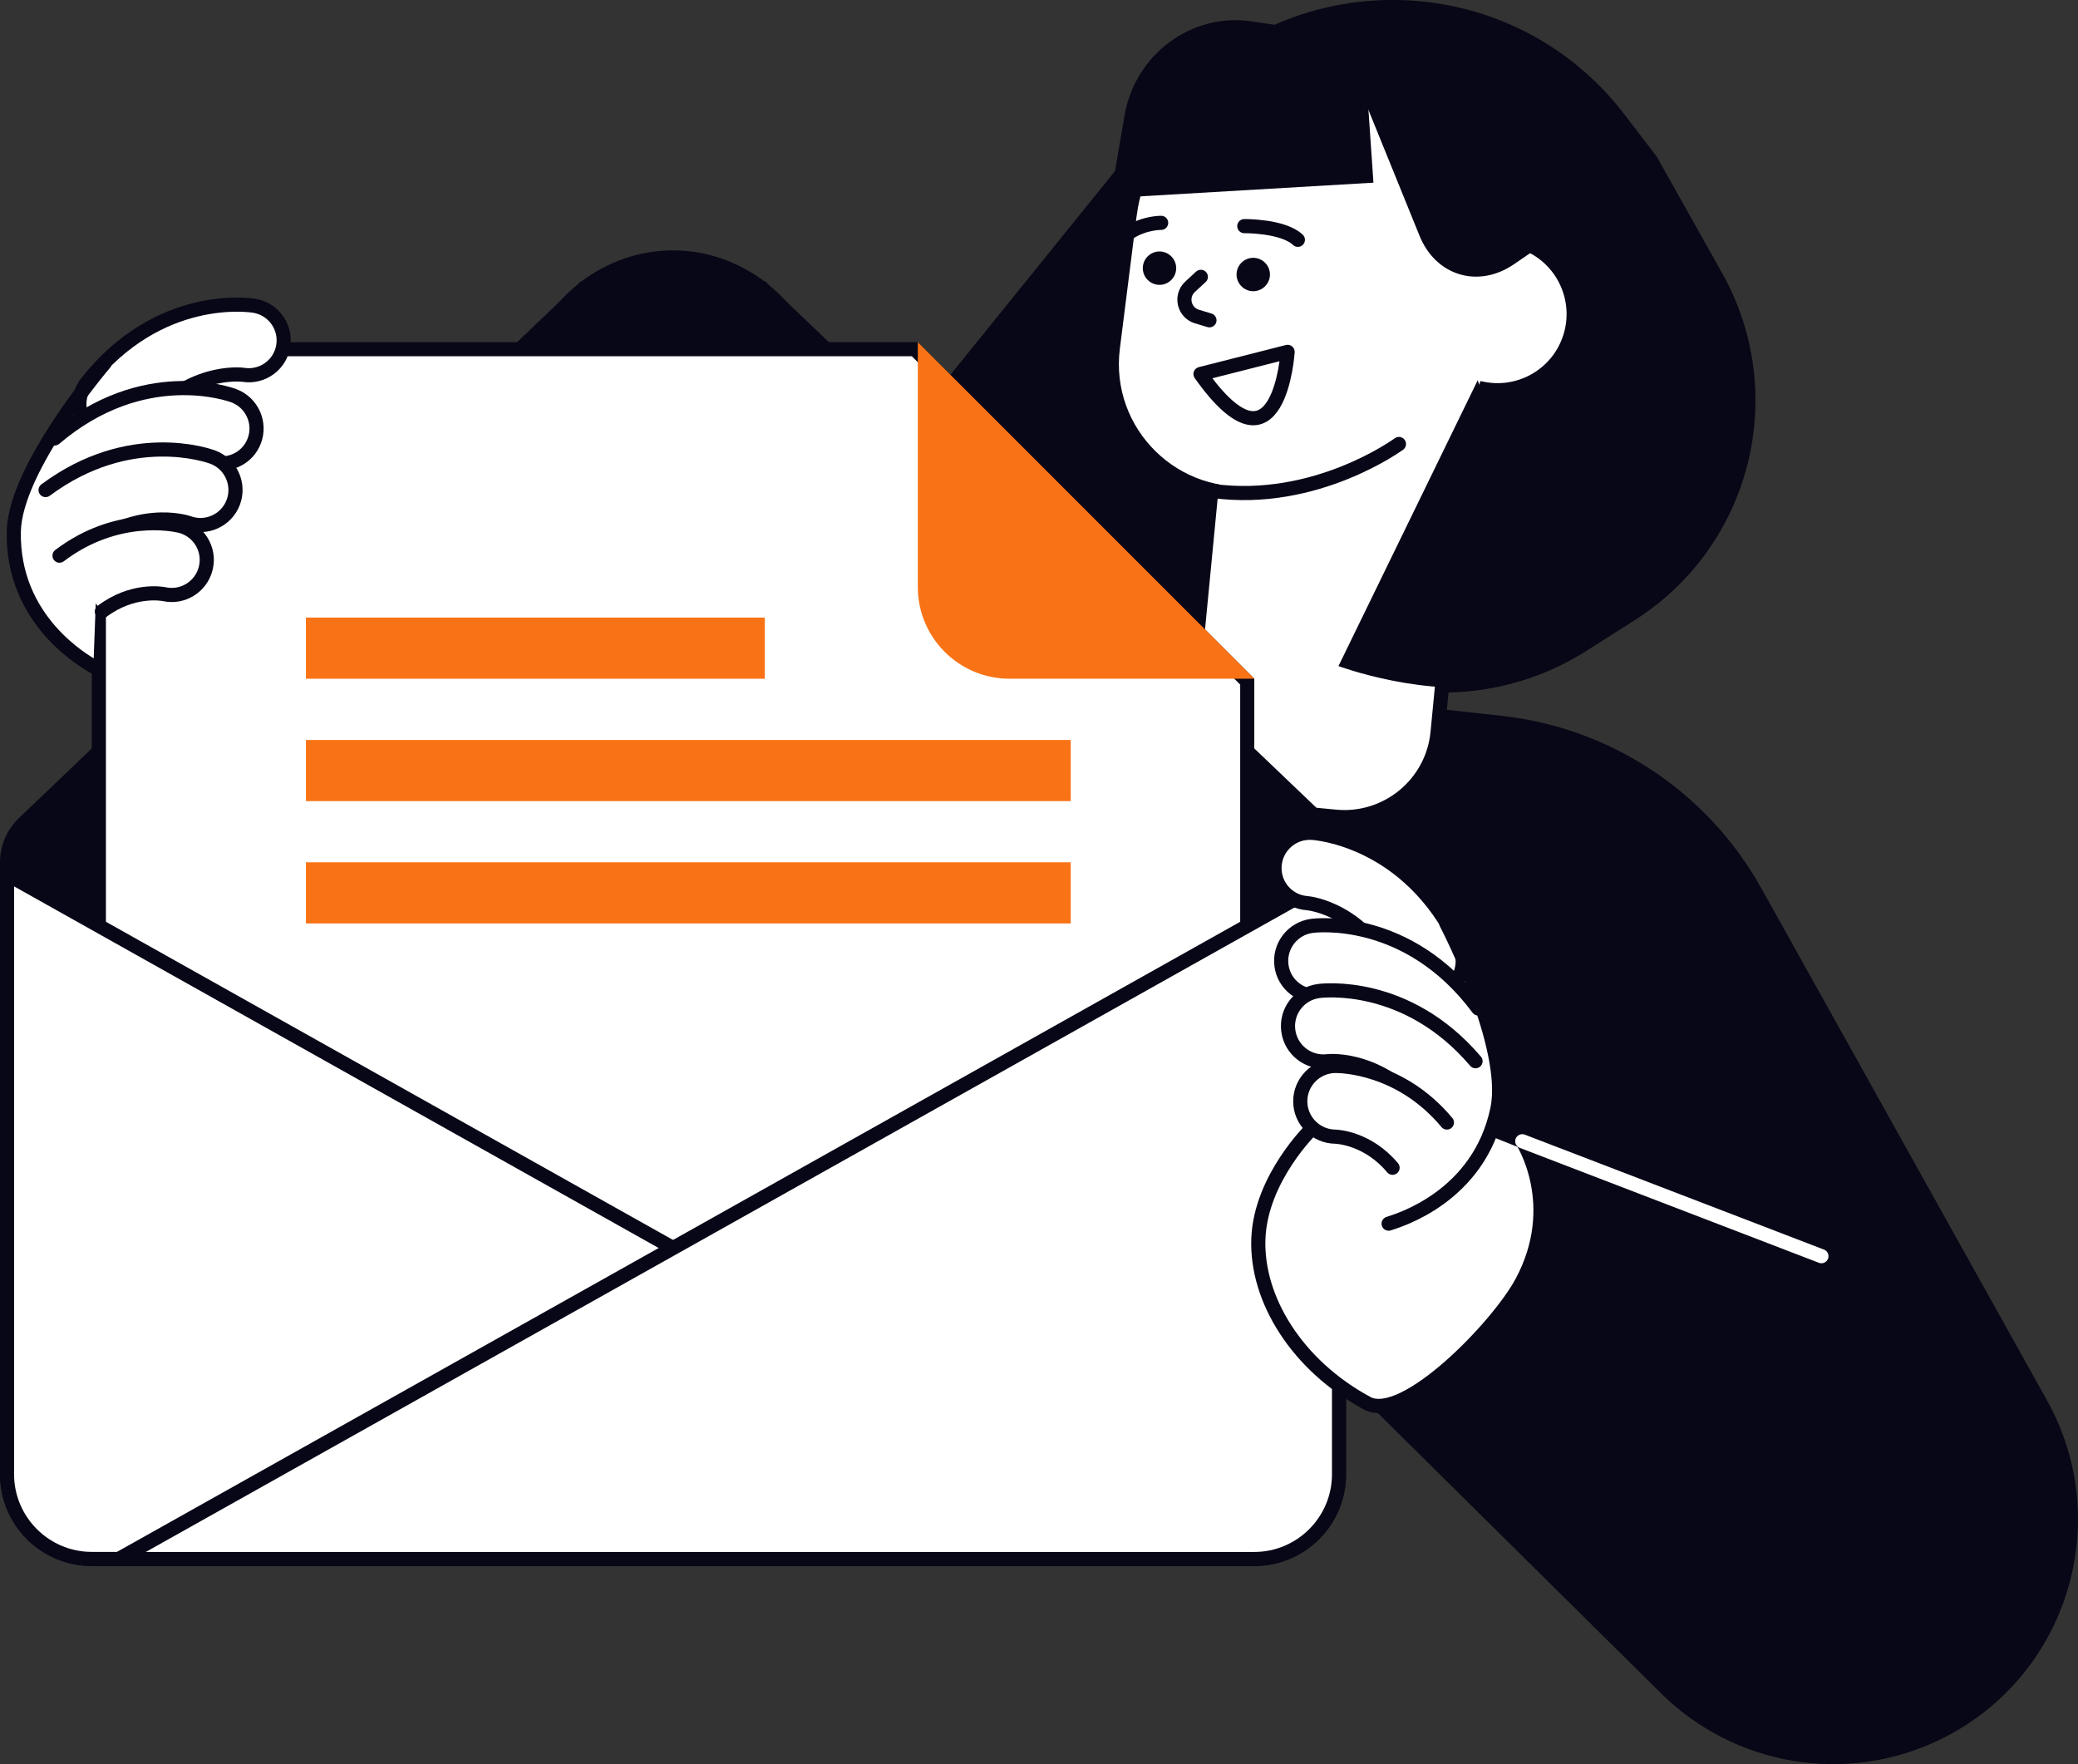 <?xml version="1.0" encoding="UTF-8"?>
<svg id="Layer_2" data-name="Layer 2" xmlns="http://www.w3.org/2000/svg" viewBox="0 0 304.11 258.15">
  <rect x="0" y="0" width="304.11" height="258.15" fill="#333333" stroke="none"/>
  <defs>
    <style>
      .cls-1 {
        stroke: #52d2d8;
        stroke-miterlimit: 10;
        stroke-width: .1px;
      }

      .cls-1, .cls-2, .cls-3 {
        fill: none;
      }

      .cls-2, .cls-3, .cls-4 {
        stroke-linecap: round;
        stroke-linejoin: round;
        stroke-width: 2.07px;
      }

      .cls-2, .cls-4 {
        stroke: #080717;
      }

      .cls-3 {
        stroke: #fff;
      }

      .cls-4, .cls-5 {
        fill: #fff;
      }

      .cls-6 {
        fill: #080717;
      }

      .cls-6, .cls-7, .cls-5 {
        stroke-width: 0px;
      }

      .cls-7 {
        fill: #f97316;
      }
    </style>
  </defs>
  <g id="_Layer_" data-name="&amp;lt;Layer&amp;gt;">
    <g>
      <path class="cls-6" d="M257.75,129.95l41.81,74.94c10.05,18.01,2.85,40.76-15.73,49.71h0c-13.65,6.58-29.97,3.85-40.74-6.81l-47.99-47.49-48.78-64.58,30.23-35.72,43.22,4.75c15.99,1.76,30.13,11.14,37.97,25.19Z"/>
      <path class="cls-6" d="M127.41,69.3l43.17-53.43c17.39-21.52,50.32-21.09,67.15.87l4.74,6.19,9.56,17.03c9.9,17.64,4.29,39.94-12.79,50.79l-7.05,4.48c-9.64,6.13-21.48,7.74-32.41,4.41l-69.56-21.17c-3.92-1.19-5.39-5.97-2.81-9.16Z"/>
      <path class="cls-4" d="M175.92,54.14h36.36v51.39c0,7.56-6.14,13.7-13.7,13.7h-8.96c-7.56,0-13.7-6.14-13.7-13.7v-51.39h0Z" transform="translate(9.22 -18.24) rotate(5.51)"/>
      <path class="cls-6" d="M194.38,119.85L115.15,44.19c-.75-.84-1.57-1.6-2.44-2.33l-.78-.74s-.03.01-.09.03c-3.74-2.79-8.32-4.51-13.35-4.51s-9.61,1.71-13.35,4.51c-.05-.02-.09-.03-.09-.03l-.78.74c-.87.72-1.69,1.48-2.44,2.33L2.62,119.85C.87,121.61,0,123.9,0,126.2v89.53C0,223.15,6.01,229.16,13.43,229.16h170.13c7.42,0,13.43-6.01,13.43-13.43v-89.53c0-2.29-.87-4.59-2.62-6.34Z"/>
      <circle class="cls-1" cx="98.5" cy="144.1" r="44.77"/>
      <g>
        <path class="cls-5" d="M14.46,201.26V63.5c0-6.84,5.56-12.4,12.4-12.4h107.03l48.64,48.64v101.52H14.46Z"/>
        <path class="cls-6" d="M133.46,52.14l48.04,48.04v100.05H15.5V63.5c0-6.27,5.1-11.37,11.37-11.37h106.6M134.32,50.07H26.86c-7.42,0-13.43,6.01-13.43,13.43v138.79h170.13v-102.98l-49.25-49.25h0Z"/>
      </g>
      <g>
        <path class="cls-5" d="M13.43,228.13c-6.84,0-12.4-5.56-12.4-12.4v-87.78l178.58,100.18H13.43Z"/>
        <path class="cls-6" d="M2.07,129.71l173.59,97.38H13.43c-6.27,0-11.37-5.1-11.37-11.37v-86.02M0,126.19v89.54C0,223.15,6.01,229.16,13.43,229.16h170.13L0,126.19H0Z"/>
      </g>
      <g>
        <path class="cls-5" d="M17.38,228.13l178.58-100.18v87.78c0,6.84-5.56,12.4-12.4,12.4H17.38Z"/>
        <path class="cls-6" d="M194.93,129.71v86.02c0,6.27-5.1,11.37-11.37,11.37H21.34l173.59-97.38M197,126.19L13.43,229.16h170.13c7.42,0,13.43-6.01,13.43-13.43v-89.54h0Z"/>
      </g>
      <path class="cls-7" d="M134.32,50.07v35.82c0,7.42,6.01,13.43,13.43,13.43h35.82l-49.25-49.25Z"/>
      <rect class="cls-7" x="44.77" y="108.28" width="111.93" height="8.95"/>
      <rect class="cls-7" x="44.77" y="126.18" width="111.93" height="8.95"/>
      <rect class="cls-7" x="44.77" y="90.37" width="67.16" height="8.95"/>
      <g>
        <path class="cls-5" d="M15.31,53.15s-13.09,15.29-13.29,24.61c-.27,13.12,10.49,19.05,11.65,19.76"/>
        <path class="cls-4" d="M12.82,62.43c-1.54-1.82-1.64-4.54-.1-6.48,10.6-13.37,23.96-11.3,24.52-11.2,2.79.47,4.67,3.11,4.21,5.89-.46,2.77-3.06,4.64-5.82,4.21-.45-.06-8.21-.95-14.89,7.47-1.75,2.21-4.97,2.58-7.18.82-.27-.22-.52-.46-.73-.71Z"/>
        <path class="cls-4" d="M8,64.16c12.98-11.06,25.7-6.45,26.23-6.25,2.64,1,3.98,3.95,2.99,6.59-.98,2.62-3.9,3.96-6.53,3-.43-.15-7.88-2.52-16.06,4.45"/>
        <path class="cls-4" d="M6.67,71.71c12.37-9.2,23.96-5.01,24.47-4.82,2.65,1,3.99,3.96,3,6.61-.99,2.63-3.91,3.98-6.55,3.02-.43-.15-7.9-2.52-16.12,4.48"/>
        <path class="cls-4" d="M8.71,81.31c8.32-6.32,16.68-4.59,17.6-4.37,2.76.65,4.47,3.42,3.81,6.17-.65,2.74-3.37,4.44-6.11,3.83-.3-.06-4.66-.83-9.1,2.54"/>
        <path class="cls-2" d="M15.31,53.15s-13.09,15.29-13.29,24.61c-.27,13.12,10.49,19.05,11.65,19.76"/>
      </g>
      <g>
        <path class="cls-5" d="M211.65,135.09s9.4,17.99,7.49,27.19c-2.7,12.95-14.63,16.35-15.92,16.78"/>
        <path class="cls-4" d="M191.99,165.16s-7.49,7.23-7.83,16.09c-.34,8.86,5.65,18.55,15.92,24.09,5.42,2.93,19.13-11.18,22.63-17.71,6.11-11.37.08-20.64.08-20.64l-4.38-1.75"/>
        <path class="cls-4" d="M212,144.77c1.93-1.44,2.64-4.09,1.56-6.34-7.39-15.54-20.98-16.53-21.56-16.56-2.85-.17-5.29,1.99-5.47,4.84-.18,2.82,1.95,5.25,4.77,5.45.46.04,8.29.93,12.94,10.72,1.22,2.57,4.3,3.66,6.87,2.43.32-.15.61-.33.88-.53Z"/>
        <path class="cls-4" d="M216.33,147.57c-10.25-13.81-23.79-12.16-24.36-12.08-2.82.38-4.81,2.98-4.43,5.8.37,2.8,2.93,4.77,5.73,4.43.45-.05,8.31-.69,14.77,8.01"/>
        <path class="cls-4" d="M215.94,155.29c-10.07-11.84-22.41-10.35-22.96-10.27-2.84.38-4.82,2.98-4.44,5.82.38,2.81,2.95,4.79,5.76,4.45.46-.05,8.34-.69,14.83,8.06"/>
        <path class="cls-4" d="M211.75,164.26c-6.75-8.1-15.35-8.28-16.31-8.28-2.86.02-5.16,2.35-5.15,5.2.02,2.84,2.31,5.12,5.14,5.15.31.01,4.77.24,8.37,4.55"/>
        <path class="cls-2" d="M211.65,135.09s9.4,17.99,7.49,27.19c-2.7,12.95-14.63,16.35-15.92,16.78"/>
      </g>
      <path class="cls-5" d="M166.35,31.53l-2.46,19.47c-1.49,11.78,8.68,21.73,20.43,19.98l16.33-2.43c12.56-1.87,20.4-14.63,16.38-26.68l-9.84-29.52-18.82-.12c-11.16-.07-20.61,8.21-22.01,19.29Z"/>
      <path class="cls-6" d="M199.55,5.61l1.45,21.12-38.5,2.26,2.07-12.08c1.53-8.97,9.84-15.11,18.63-13.78l16.35,2.47Z"/>
      <path class="cls-5" d="M228.84,48.86c-1.6,5.35-7.23,8.38-12.58,6.78-5.35-1.6-8.38-7.23-6.78-12.58,1.6-5.35,7.23-8.38,12.58-6.78,5.35,1.6,8.38,7.23,6.78,12.58Z"/>
      <path class="cls-6" d="M198,10.5l9.75,24.01c2.38,5.86,8.59,7.73,13.81,4.16l7.39-5.06-9.9-19.85c-3.11-6.24-10.75-8.7-16.92-5.44l-4.13,2.18Z"/>
      <path class="cls-4" d="M204.73,64.97s-12.14,8.93-27.25,6.87"/>
      <path class="cls-2" d="M169.93,32.61s-2.45-.03-4.65,1.42"/>
      <path class="cls-2" d="M182.1,33.09s5.65-.07,7.84,2"/>
      <path class="cls-4" d="M175.74,40.51l-1.58,1.46c-1.46,1.35-.89,3.78,1.01,4.35l1.83.55"/>
      <path class="cls-2" d="M175.69,54.73l12.75-3.24s-1.25,19.49-12.75,3.24Z"/>
      <path class="cls-6" d="M185.75,40.87c-.39,1.29-1.75,2.03-3.04,1.64-1.29-.39-2.03-1.75-1.64-3.04s1.75-2.03,3.04-1.64c1.29.39,2.03,1.75,1.64,3.04Z"/>
      <path class="cls-6" d="M172.03,39.94c-.39,1.29-1.75,2.03-3.04,1.64s-2.03-1.75-1.64-3.04,1.75-2.03,3.04-1.64,2.03,1.75,1.64,3.04Z"/>
      <path class="cls-6" d="M216.26,55.64l-20.38,41.83s13.08,4.85,24.1,2.52c11.01-2.33-3.72-44.35-3.72-44.35Z"/>
      <line class="cls-3" x1="266.56" y1="183.82" x2="222.78" y2="167"/>
    </g>
  </g>
</svg>